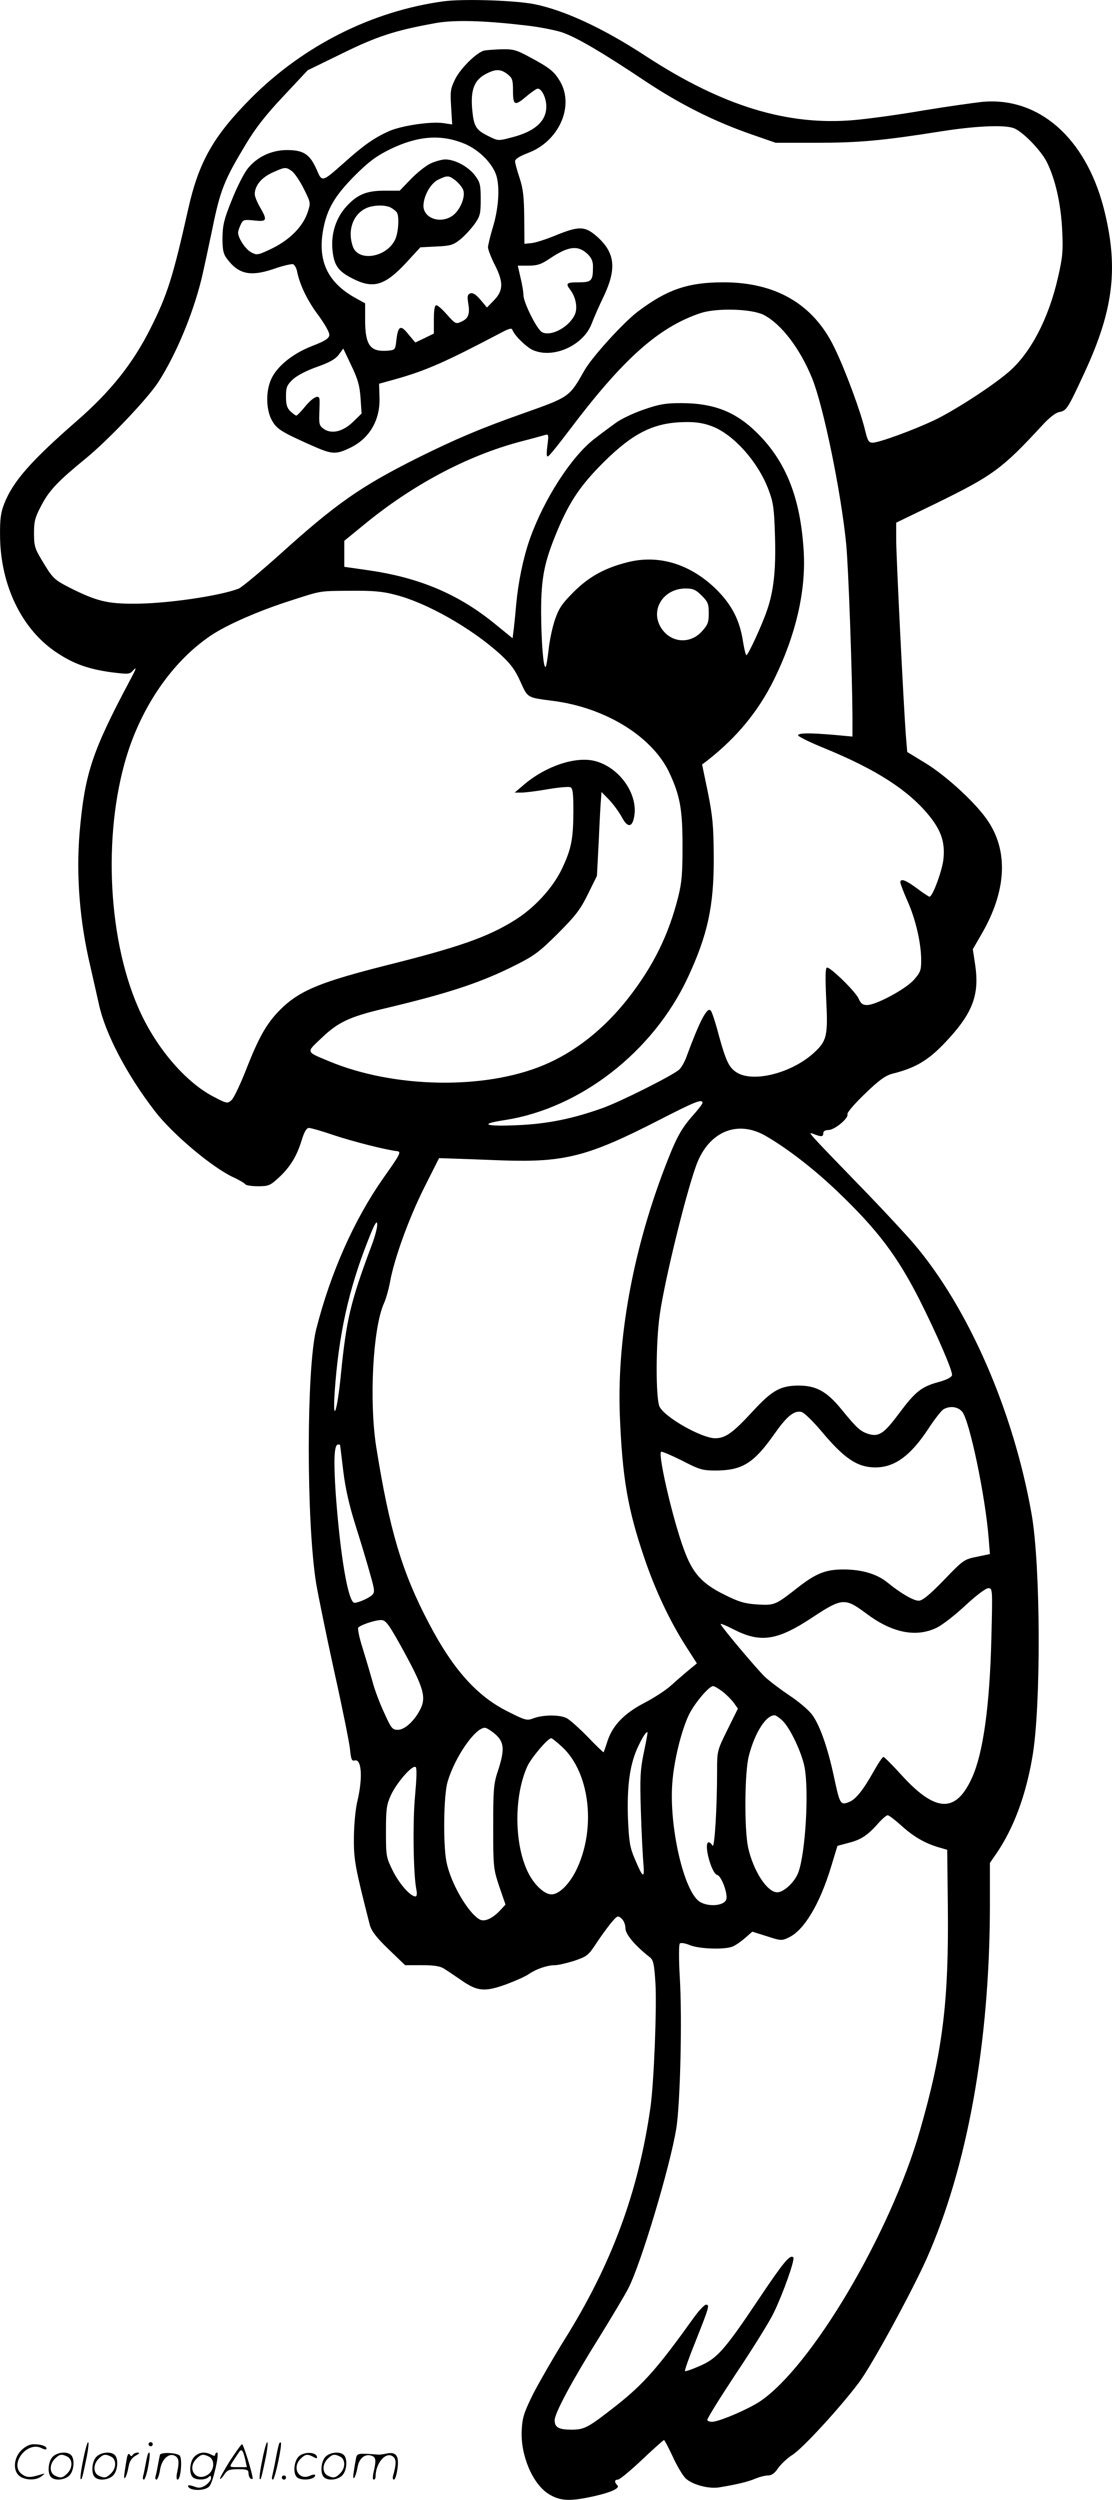<svg version="1.0" xmlns="http://www.w3.org/2000/svg"
  viewBox="0 0 533.953 1200.258"
 preserveAspectRatio="xMidYMid meet">
<g transform="translate(-0.674,1200.55) scale(0.1,-0.1)"
fill="#000000" stroke="none">
<path d="M2135 11999 c-342 -47 -670 -212 -921 -463 -183 -184 -253 -308 -304
-536 -73 -326 -100 -411 -181 -572 -85 -169 -191 -302 -354 -444 -221 -193
-306 -290 -348 -397 -16 -41 -21 -74 -20 -152 1 -240 106 -456 277 -566 79
-52 149 -76 255 -91 90 -11 90 -11 111 13 14 15 8 -2 -16 -46 -186 -349 -220
-453 -245 -736 -17 -208 0 -427 52 -645 11 -49 29 -129 40 -177 30 -143 135
-342 269 -516 85 -111 276 -271 377 -318 29 -13 55 -29 58 -34 4 -5 31 -9 61
-9 50 0 58 3 100 42 54 50 86 102 110 181 12 39 23 57 34 57 9 0 62 -15 117
-34 90 -30 249 -71 309 -78 18 -3 10 -18 -68 -128 -140 -199 -254 -455 -323
-727 -47 -190 -48 -923 0 -1221 9 -53 47 -240 85 -414 39 -174 73 -344 77
-378 5 -52 9 -61 23 -57 33 9 39 -82 14 -190 -10 -39 -17 -114 -18 -178 -1
-110 6 -145 76 -420 8 -30 29 -59 90 -118 l80 -77 82 0 c60 0 88 -5 107 -18
15 -9 51 -34 82 -55 76 -53 112 -56 214 -19 46 17 95 39 110 50 35 24 88 42
124 42 16 0 58 10 93 21 59 20 68 26 102 78 20 31 52 75 71 99 34 41 36 42 54
26 11 -9 19 -30 19 -47 0 -29 47 -84 116 -138 18 -14 22 -31 28 -125 7 -116
-7 -477 -24 -597 -58 -406 -186 -753 -414 -1117 -53 -85 -120 -202 -149 -258
-44 -89 -52 -114 -55 -173 -7 -121 52 -261 131 -309 49 -30 92 -34 181 -17
106 21 163 44 147 60 -15 15 -14 27 3 27 8 0 60 43 115 95 55 52 103 95 106
95 3 0 21 -35 41 -77 19 -43 47 -90 61 -105 30 -31 112 -54 164 -45 86 14 137
27 171 41 21 9 49 16 62 16 18 0 33 11 49 35 14 20 45 49 69 64 49 31 229 227
319 347 61 81 250 428 324 592 197 443 304 1038 305 1695 l0 208 31 45 c82
120 141 276 173 464 42 241 40 920 -4 1167 -87 494 -303 989 -566 1298 -38 44
-136 150 -218 235 -304 314 -293 302 -263 291 38 -15 47 -14 47 4 0 9 9 15 25
15 29 0 98 57 91 76 -3 7 35 51 84 98 68 66 98 87 131 96 120 30 182 69 278
176 110 122 140 209 121 342 l-12 80 45 78 c115 201 126 388 30 534 -54 84
-198 217 -300 280 l-90 55 -7 85 c-11 151 -46 852 -46 935 l0 81 188 91 c278
136 320 167 513 376 33 36 64 61 82 64 35 7 40 14 121 189 142 306 165 510 91
796 -88 332 -309 526 -575 505 -41 -4 -169 -22 -285 -41 -115 -20 -267 -41
-337 -47 -320 -28 -632 67 -1000 307 -203 133 -388 219 -533 249 -93 19 -346
27 -440 14z m391 -115 c66 -7 147 -23 180 -34 70 -24 194 -97 399 -234 167
-111 330 -193 508 -255 l118 -41 197 0 c203 0 315 10 599 55 165 26 303 32
348 15 42 -16 129 -105 158 -162 41 -82 68 -200 74 -328 5 -100 2 -130 -20
-226 -45 -199 -133 -367 -240 -457 -78 -67 -261 -185 -354 -229 -101 -48 -266
-108 -296 -108 -19 0 -24 9 -36 58 -20 87 -97 296 -149 401 -100 206 -280 311
-531 311 -171 0 -270 -34 -411 -140 -68 -51 -221 -219 -257 -283 -73 -129 -71
-127 -296 -207 -204 -72 -324 -123 -507 -214 -271 -136 -389 -218 -658 -461
-96 -86 -186 -161 -200 -166 -92 -35 -344 -72 -497 -72 -132 -1 -185 12 -314
77 -74 38 -82 45 -134 133 -33 54 -37 69 -37 128 0 58 5 77 36 135 37 71 80
116 211 223 108 88 298 288 350 368 84 131 164 321 207 494 8 33 31 139 51
235 39 193 58 240 161 411 47 79 98 144 182 233 l116 124 166 81 c167 82 252
110 445 145 90 17 234 13 431 -10z m1149 -1391 c84 -44 173 -161 231 -303 55
-135 140 -551 164 -798 11 -112 29 -632 30 -825 l0 -98 -87 8 c-119 10 -172
10 -174 -2 -1 -5 55 -33 124 -61 252 -103 407 -203 507 -327 56 -70 75 -126
67 -205 -5 -54 -52 -182 -67 -182 -3 0 -31 18 -60 40 -54 40 -80 50 -80 29 0
-6 15 -46 34 -89 40 -89 66 -204 66 -285 0 -49 -4 -59 -36 -95 -41 -45 -181
-120 -224 -120 -21 0 -30 7 -40 30 -13 32 -133 150 -152 150 -8 0 -9 -44 -4
-153 9 -178 3 -200 -62 -259 -107 -96 -291 -142 -369 -91 -36 23 -51 56 -84
175 -16 62 -34 117 -40 122 -17 18 -53 -52 -114 -217 -9 -27 -26 -57 -37 -67
-29 -27 -280 -153 -366 -184 -148 -53 -269 -77 -414 -83 -156 -7 -183 6 -55
25 362 57 710 328 876 683 96 206 126 344 125 579 -1 149 -5 195 -28 310 l-28
135 24 18 c144 113 246 237 322 391 104 212 153 423 142 613 -15 256 -84 432
-225 571 -102 101 -208 142 -364 142 -74 0 -105 -5 -179 -31 -50 -17 -111 -46
-136 -65 -26 -19 -71 -52 -99 -74 -111 -84 -244 -290 -312 -482 -32 -91 -56
-207 -66 -318 -3 -36 -8 -86 -11 -112 l-6 -47 -91 74 c-172 139 -358 217 -598
252 l-119 17 0 63 0 62 93 76 c233 192 496 332 752 400 55 14 108 29 119 32
17 5 18 1 11 -52 -5 -41 -4 -55 4 -50 7 3 53 61 103 127 257 341 428 493 628
560 78 26 248 21 305 -9z m-250 -534 c104 -39 222 -171 272 -305 23 -60 27
-89 31 -222 5 -162 -6 -264 -38 -356 -23 -69 -91 -216 -99 -216 -4 0 -11 31
-17 68 -16 102 -54 174 -128 248 -125 122 -276 168 -426 130 -111 -28 -186
-70 -259 -143 -57 -57 -71 -79 -90 -134 -12 -36 -26 -101 -30 -143 -5 -43 -11
-80 -14 -82 -11 -11 -21 116 -22 261 0 168 15 242 79 395 59 140 112 217 220
325 144 143 243 192 393 194 51 1 89 -5 128 -20z m-49 -813 c30 -30 34 -40 34
-85 0 -44 -5 -56 -33 -87 -58 -64 -152 -55 -197 19 -52 85 12 187 119 187 36
0 49 -6 77 -34z m-1472 4 c151 -38 366 -160 505 -286 49 -45 71 -74 96 -130
37 -81 30 -77 160 -94 251 -33 475 -172 556 -345 51 -110 63 -175 63 -350 0
-132 -3 -175 -21 -247 -46 -182 -119 -330 -238 -483 -115 -148 -257 -261 -409
-324 -285 -119 -720 -110 -1029 19 -113 47 -111 41 -37 111 79 76 134 102 293
140 321 76 474 127 642 212 86 43 114 64 201 151 84 84 108 115 144 189 l43
87 9 173 c4 94 9 185 11 201 l2 29 37 -38 c20 -21 47 -58 60 -82 27 -51 49
-52 59 -3 23 109 -67 239 -185 271 -92 25 -235 -22 -340 -110 l-48 -41 32 0
c18 0 75 7 126 16 52 9 101 13 109 10 12 -4 15 -28 15 -118 -1 -134 -10 -179
-56 -276 -44 -91 -133 -188 -228 -246 -128 -80 -269 -129 -613 -215 -308 -78
-408 -118 -496 -199 -74 -70 -111 -132 -173 -288 -30 -78 -64 -150 -75 -160
-20 -18 -22 -18 -87 16 -137 71 -281 241 -362 429 -151 347 -169 866 -45 1238
79 234 223 433 397 549 77 51 227 117 384 167 146 47 131 45 285 46 105 1 153
-3 213 -19z m1476 -2440 c0 -5 -24 -36 -54 -69 -39 -45 -64 -86 -94 -158 -175
-424 -264 -878 -249 -1273 12 -301 38 -451 118 -686 53 -156 123 -304 202
-427 l50 -78 -39 -32 c-21 -18 -59 -50 -84 -73 -25 -23 -82 -60 -128 -84 -97
-50 -153 -108 -178 -183 -9 -29 -18 -53 -19 -55 -1 -1 -36 32 -76 74 -41 42
-86 82 -101 90 -33 17 -111 17 -158 0 -33 -13 -40 -11 -125 32 -147 73 -263
202 -378 422 -130 246 -190 449 -254 850 -34 219 -16 568 37 687 11 24 24 72
30 106 20 109 89 301 163 449 l72 143 60 -2 c33 -1 143 -5 245 -9 298 -10 410
19 748 192 177 91 212 105 212 84z m301 -157 c105 -60 238 -163 352 -273 188
-180 283 -306 390 -517 79 -157 159 -340 155 -360 -2 -10 -24 -22 -64 -33 -82
-22 -112 -46 -189 -149 -72 -97 -97 -115 -146 -101 -40 12 -57 27 -132 119
-71 87 -122 114 -207 114 -87 -1 -126 -23 -220 -125 -95 -103 -130 -128 -180
-128 -65 1 -239 99 -266 151 -19 37 -19 308 1 444 25 176 138 631 183 736 63
146 194 195 323 122z m-1892 -533 c-99 -265 -119 -350 -145 -610 -18 -185 -41
-249 -30 -85 19 271 66 487 160 725 30 77 42 98 44 80 2 -14 -11 -64 -29 -110z
m2839 -794 c35 -46 110 -403 126 -606 l6 -76 -62 -13 c-61 -12 -66 -15 -159
-112 -70 -72 -103 -99 -121 -99 -25 0 -86 35 -152 89 -50 40 -122 61 -210 61
-85 0 -132 -19 -220 -88 -106 -83 -110 -85 -193 -80 -61 4 -88 12 -158 47
-109 54 -153 103 -195 219 -53 144 -124 451 -109 467 3 3 48 -16 100 -42 85
-44 99 -48 164 -48 126 1 181 35 279 174 61 87 96 116 132 107 13 -4 54 -44
93 -90 111 -133 174 -176 261 -176 93 0 169 56 254 185 30 46 63 88 73 94 32
18 70 13 91 -13z m-2988 -159 c0 -1 7 -57 15 -124 10 -84 29 -167 60 -265 25
-79 56 -182 69 -230 23 -80 23 -88 8 -102 -17 -15 -65 -36 -83 -36 -30 0 -68
221 -90 521 -11 163 -8 239 11 239 6 0 10 -1 10 -3z m3127 -929 c-8 -326 -40
-552 -93 -668 -77 -170 -173 -167 -334 8 -46 51 -87 92 -91 92 -5 0 -24 -29
-44 -64 -55 -98 -90 -142 -125 -154 -38 -14 -41 -8 -70 128 -30 139 -68 245
-104 293 -17 23 -67 65 -110 93 -43 29 -96 69 -118 90 -37 36 -196 224 -211
251 -4 6 24 -5 63 -25 129 -66 210 -54 381 60 138 91 154 92 252 19 125 -95
241 -119 341 -71 27 13 89 61 138 107 53 49 98 83 110 83 21 0 21 -1 15 -242z
m-2818 -67 c92 -170 105 -215 76 -272 -28 -56 -75 -99 -108 -99 -26 0 -32 7
-66 83 -21 45 -46 111 -55 147 -10 36 -31 107 -47 159 -17 52 -26 98 -22 102
15 15 88 38 113 36 21 -2 37 -25 109 -156z m1527 -187 c19 -15 43 -39 54 -54
l20 -28 -50 -101 c-50 -101 -50 -103 -50 -200 0 -173 -12 -374 -22 -357 -5 9
-13 16 -18 16 -27 0 12 -150 41 -157 21 -6 52 -93 43 -118 -12 -31 -87 -36
-128 -10 -76 50 -147 361 -131 570 8 109 44 253 80 328 27 55 96 137 116 137
6 0 26 -12 45 -26z m289 -141 c37 -36 92 -154 105 -222 22 -117 4 -415 -30
-506 -17 -46 -70 -95 -101 -95 -49 0 -115 103 -140 215 -19 91 -17 365 4 442
29 111 82 193 123 193 6 0 24 -12 39 -27z m-1380 -64 c43 -38 46 -74 13 -175
-21 -62 -23 -89 -23 -269 0 -195 1 -202 29 -287 l30 -87 -25 -27 c-36 -39 -75
-57 -98 -45 -57 31 -142 178 -161 280 -16 86 -13 318 6 382 35 118 132 259
179 259 8 0 30 -14 50 -31z m713 -89 c-17 -83 -19 -118 -14 -280 3 -102 9
-214 12 -250 7 -78 -2 -73 -41 20 -24 56 -28 83 -33 195 -5 151 8 251 43 332
24 54 45 87 51 81 1 -2 -7 -46 -18 -98z m-392 28 c135 -125 165 -398 65 -597
-34 -66 -81 -111 -116 -111 -34 0 -82 45 -111 102 -68 134 -71 365 -6 511 18
41 99 137 116 137 3 0 27 -19 52 -42z m-706 -232 c-12 -121 -9 -378 6 -453 4
-20 2 -33 -4 -33 -24 0 -76 58 -108 121 -33 67 -34 71 -34 191 0 109 3 129 24
175 29 62 105 148 119 134 6 -6 4 -56 -3 -135z m2335 -146 c58 -53 114 -85
179 -104 l41 -12 3 -269 c5 -459 -24 -697 -134 -1079 -142 -495 -522 -1136
-769 -1301 -55 -36 -181 -91 -224 -97 -13 -1 -26 2 -28 8 -2 6 61 107 139 225
79 118 160 248 180 290 46 95 103 257 94 266 -15 16 -47 -22 -168 -203 -164
-245 -199 -283 -283 -319 -36 -16 -67 -26 -69 -24 -3 2 19 65 49 139 68 171
70 180 52 180 -8 0 -34 -28 -58 -61 -171 -239 -240 -318 -370 -421 -139 -109
-155 -118 -219 -118 -60 0 -80 11 -80 45 0 34 85 192 212 395 63 102 127 209
142 239 62 121 200 584 230 766 19 117 29 527 17 725 -5 85 -5 159 0 164 4 5
25 2 49 -8 45 -18 164 -22 203 -7 14 5 41 24 61 41 l35 31 70 -22 c67 -22 72
-22 105 -6 74 35 148 159 202 335 l32 105 52 14 c60 15 91 35 142 92 20 23 41
41 47 41 6 0 35 -22 66 -50z M2333 11763 c-35 -7 -112 -82 -140 -136 -23 -47
-25 -59 -20 -135 l5 -84 -40 6 c-59 10 -206 -12 -265 -39 -69 -31 -122 -68
-213 -150 -109 -96 -106 -96 -134 -31 -32 71 -62 91 -141 91 -76 0 -147 -34
-192 -93 -17 -23 -51 -90 -74 -149 -37 -91 -43 -119 -44 -180 0 -57 4 -77 21
-99 56 -76 114 -88 227 -49 43 15 84 24 91 22 7 -3 16 -18 19 -34 13 -65 50
-142 103 -212 33 -46 54 -83 52 -95 -2 -16 -23 -29 -83 -52 -93 -36 -169 -98
-196 -159 -27 -58 -25 -149 4 -199 23 -41 46 -55 192 -120 95 -42 113 -44 180
-12 95 44 148 134 144 243 l-2 66 79 22 c146 41 239 82 503 221 41 22 55 26
58 16 10 -28 69 -85 100 -98 99 -42 242 24 281 128 11 29 36 86 56 127 65 136
57 213 -31 291 -58 51 -86 51 -199 5 -46 -19 -99 -36 -117 -37 l-32 -3 -1 125
c-1 99 -5 138 -22 190 -12 36 -22 72 -22 81 0 11 21 24 62 40 148 55 224 224
154 344 -29 48 -48 64 -149 118 -59 32 -76 37 -130 36 -34 -1 -72 -4 -84 -6z
m111 -114 c23 -18 26 -28 26 -80 0 -71 9 -74 67 -24 23 19 46 35 52 35 19 0
41 -45 41 -86 0 -71 -56 -121 -169 -149 -60 -16 -63 -16 -105 5 -64 31 -74 46
-82 131 -8 93 10 140 65 169 47 25 72 25 105 -1z m-201 -336 c62 -28 120 -84
143 -139 22 -53 17 -159 -11 -254 -14 -46 -25 -92 -25 -102 0 -10 14 -47 31
-81 44 -85 43 -126 -1 -172 l-35 -36 -31 37 c-22 26 -37 35 -49 31 -14 -6 -15
-15 -10 -47 9 -52 1 -74 -33 -89 -26 -12 -29 -11 -68 33 -22 25 -45 46 -52 46
-8 0 -12 -22 -12 -68 l0 -68 -45 -22 -44 -21 -33 39 c-37 48 -50 42 -58 -28
-5 -45 -6 -47 -39 -50 -86 -8 -111 25 -111 147 l0 80 -54 30 c-128 74 -175
177 -147 326 18 97 56 161 150 256 69 69 103 94 171 128 136 66 249 73 363 24z
m-835 -129 c12 -8 38 -46 57 -84 34 -68 34 -68 19 -114 -23 -68 -84 -130 -168
-172 -71 -34 -75 -35 -103 -20 -27 14 -63 68 -63 95 0 5 5 22 12 37 12 25 15
26 65 21 62 -7 65 0 28 64 -14 24 -25 52 -25 62 0 40 31 79 83 103 62 28 66
29 95 8z m1422 -400 c17 -17 25 -35 24 -61 0 -66 -7 -73 -69 -73 -58 0 -64 -5
-40 -36 28 -37 37 -91 20 -123 -30 -59 -115 -103 -156 -80 -24 13 -89 142 -89
179 0 14 -6 51 -14 83 l-13 57 51 0 c42 0 61 6 101 33 92 62 138 67 185 21z
m-1092 -690 l5 -74 -39 -38 c-48 -48 -103 -62 -141 -37 -22 15 -25 23 -23 73
1 31 2 63 1 70 -2 25 -31 11 -68 -33 -20 -25 -40 -45 -43 -45 -4 0 -16 9 -28
20 -17 16 -22 32 -22 72 0 44 4 54 33 82 21 19 65 42 116 60 60 21 88 37 104
58 l22 30 39 -82 c31 -65 40 -96 44 -156z M2075 11221 c-22 -10 -65 -44 -95
-75 l-54 -56 -74 0 c-86 0 -131 -19 -184 -78 -48 -54 -72 -128 -65 -205 7 -75
27 -104 97 -139 99 -51 155 -34 258 77 l67 73 77 4 c68 3 81 7 115 34 21 17
51 50 68 73 27 38 30 50 30 120 0 70 -3 82 -29 116 -32 41 -95 75 -141 75 -16
0 -48 -9 -70 -19z m119 -82 c15 -12 32 -32 37 -46 12 -32 -15 -97 -51 -123
-58 -41 -140 -13 -140 48 1 47 34 107 71 125 44 21 51 21 83 -4z m-311 -130
c12 -7 25 -17 29 -23 13 -19 8 -97 -8 -131 -41 -86 -177 -108 -203 -33 -30 86
8 171 84 191 36 9 76 7 98 -4z M406 194 c-10 -47 -15 -88 -12 -91 5 -6 9 7 30
110 7 37 10 67 6 67 -4 0 -15 -39 -24 -86z M720 270 c0 -5 5 -10 10 -10 6 0
10 5 10 10 0 6 -4 10 -10 10 -5 0 -10 -4 -10 -10z M1266 194 c-10 -47 -15 -88
-12 -91 5 -6 9 7 30 110 7 37 10 67 6 67 -4 0 -15 -39 -24 -86z M1346 269 c-3
-8 -10 -41 -16 -74 -6 -33 -14 -68 -16 -77 -3 -10 -1 -18 3 -18 10 0 46 171
38 178 -2 3 -7 -1 -9 -9z M109 241 c-38 -38 -41 -101 -7 -125 29 -20 79 -20
104 0 18 14 18 15 1 10 -53 -17 -69 -17 -92 -2 -69 45 21 166 94 126 12 -6 21
-7 21 -1 0 12 -25 21 -62 21 -19 0 -39 -10 -59 -29z M1110 189 c-28 -45 -49
-83 -47 -85 2 -3 12 7 21 21 14 21 24 25 66 25 43 0 50 -3 50 -19 0 -11 5 -23
10 -26 6 -3 10 -3 10 1 0 20 -44 164 -51 164 -4 0 -30 -37 -59 -81z m75 4 l7
-33 -42 0 c-42 0 -42 0 -28 23 8 12 21 32 29 44 15 25 22 18 34 -34z M260 210
c-22 -22 -27 -79 -8 -98 19 -19 66 -14 88 8 22 22 27 79 8 98 -19 19 -66 14
-88 -8z m71 0 c25 -14 25 -54 -1 -80 -23 -23 -33 -24 -61 -10 -25 14 -25 54 1
80 23 23 33 24 61 10z M470 210 c-22 -22 -27 -79 -8 -98 19 -19 66 -14 88 8
22 22 27 79 8 98 -19 19 -66 14 -88 -8z m71 0 c25 -14 25 -54 -1 -80 -23 -23
-33 -24 -61 -10 -25 14 -25 54 1 80 23 23 33 24 61 10z M616 204 c-3 -16 -8
-47 -11 -69 -8 -51 10 -26 19 27 5 27 15 42 34 53 18 10 22 14 10 15 -9 0 -20
-5 -24 -11 -5 -8 -9 -8 -14 1 -5 8 -10 3 -14 -16z M717 223 c-2 -4 -7 -26 -11
-48 -4 -22 -9 -48 -12 -57 -3 -10 -1 -18 4 -18 4 0 14 28 20 62 11 58 10 81
-1 61z M775 220 c-1 -3 -5 -23 -9 -45 -4 -22 -9 -48 -12 -57 -3 -10 -1 -18 4
-18 5 0 13 20 17 45 7 53 44 87 74 68 17 -11 19 -28 8 -80 -4 -18 -3 -33 2
-33 16 0 24 99 11 115 -12 14 -87 18 -95 5z M940 210 c-22 -22 -27 -79 -8 -98
15 -15 61 -15 76 0 9 9 12 8 12 -5 0 -9 -12 -24 -26 -34 -21 -13 -32 -15 -55
-6 -16 6 -29 8 -29 3 0 -24 81 -27 102 -2 18 19 50 162 37 162 -5 0 -9 -5 -9
-10 0 -7 -6 -7 -19 0 -30 16 -59 12 -81 -10z m71 0 c29 -16 25 -65 -6 -86 -56
-37 -103 28 -55 76 23 23 33 24 61 10z M1441 211 c-23 -23 -28 -80 -9 -99 19
-19 88 -13 88 9 0 5 -11 4 -24 -2 -54 -25 -89 38 -46 81 23 23 33 24 62 9 16
-9 19 -8 16 3 -8 22 -64 22 -87 -1z M1570 210 c-22 -22 -27 -79 -8 -98 19 -19
66 -14 88 8 22 22 27 79 8 98 -19 19 -66 14 -88 -8z m71 0 c25 -14 25 -54 -1
-80 -23 -23 -33 -24 -61 -10 -25 14 -25 54 1 80 23 23 33 24 61 10z M1716 201
c-3 -14 -8 -44 -11 -66 -8 -51 10 -26 19 27 8 41 35 63 66 53 22 -7 24 -21 11
-77 -5 -22 -5 -38 0 -38 5 0 9 6 9 13 0 68 51 125 85 97 15 -13 15 -35 -1 -92
-3 -10 -1 -18 4 -18 6 0 13 23 17 50 9 63 -5 84 -49 76 -17 -4 -35 -6 -41 -6
-101 8 -104 7 -109 -19z M1360 110 c0 -5 5 -10 10 -10 6 0 10 5 10 10 0 6 -4
10 -10 10 -5 0 -10 -4 -10 -10z"/>
</g>
</svg>
